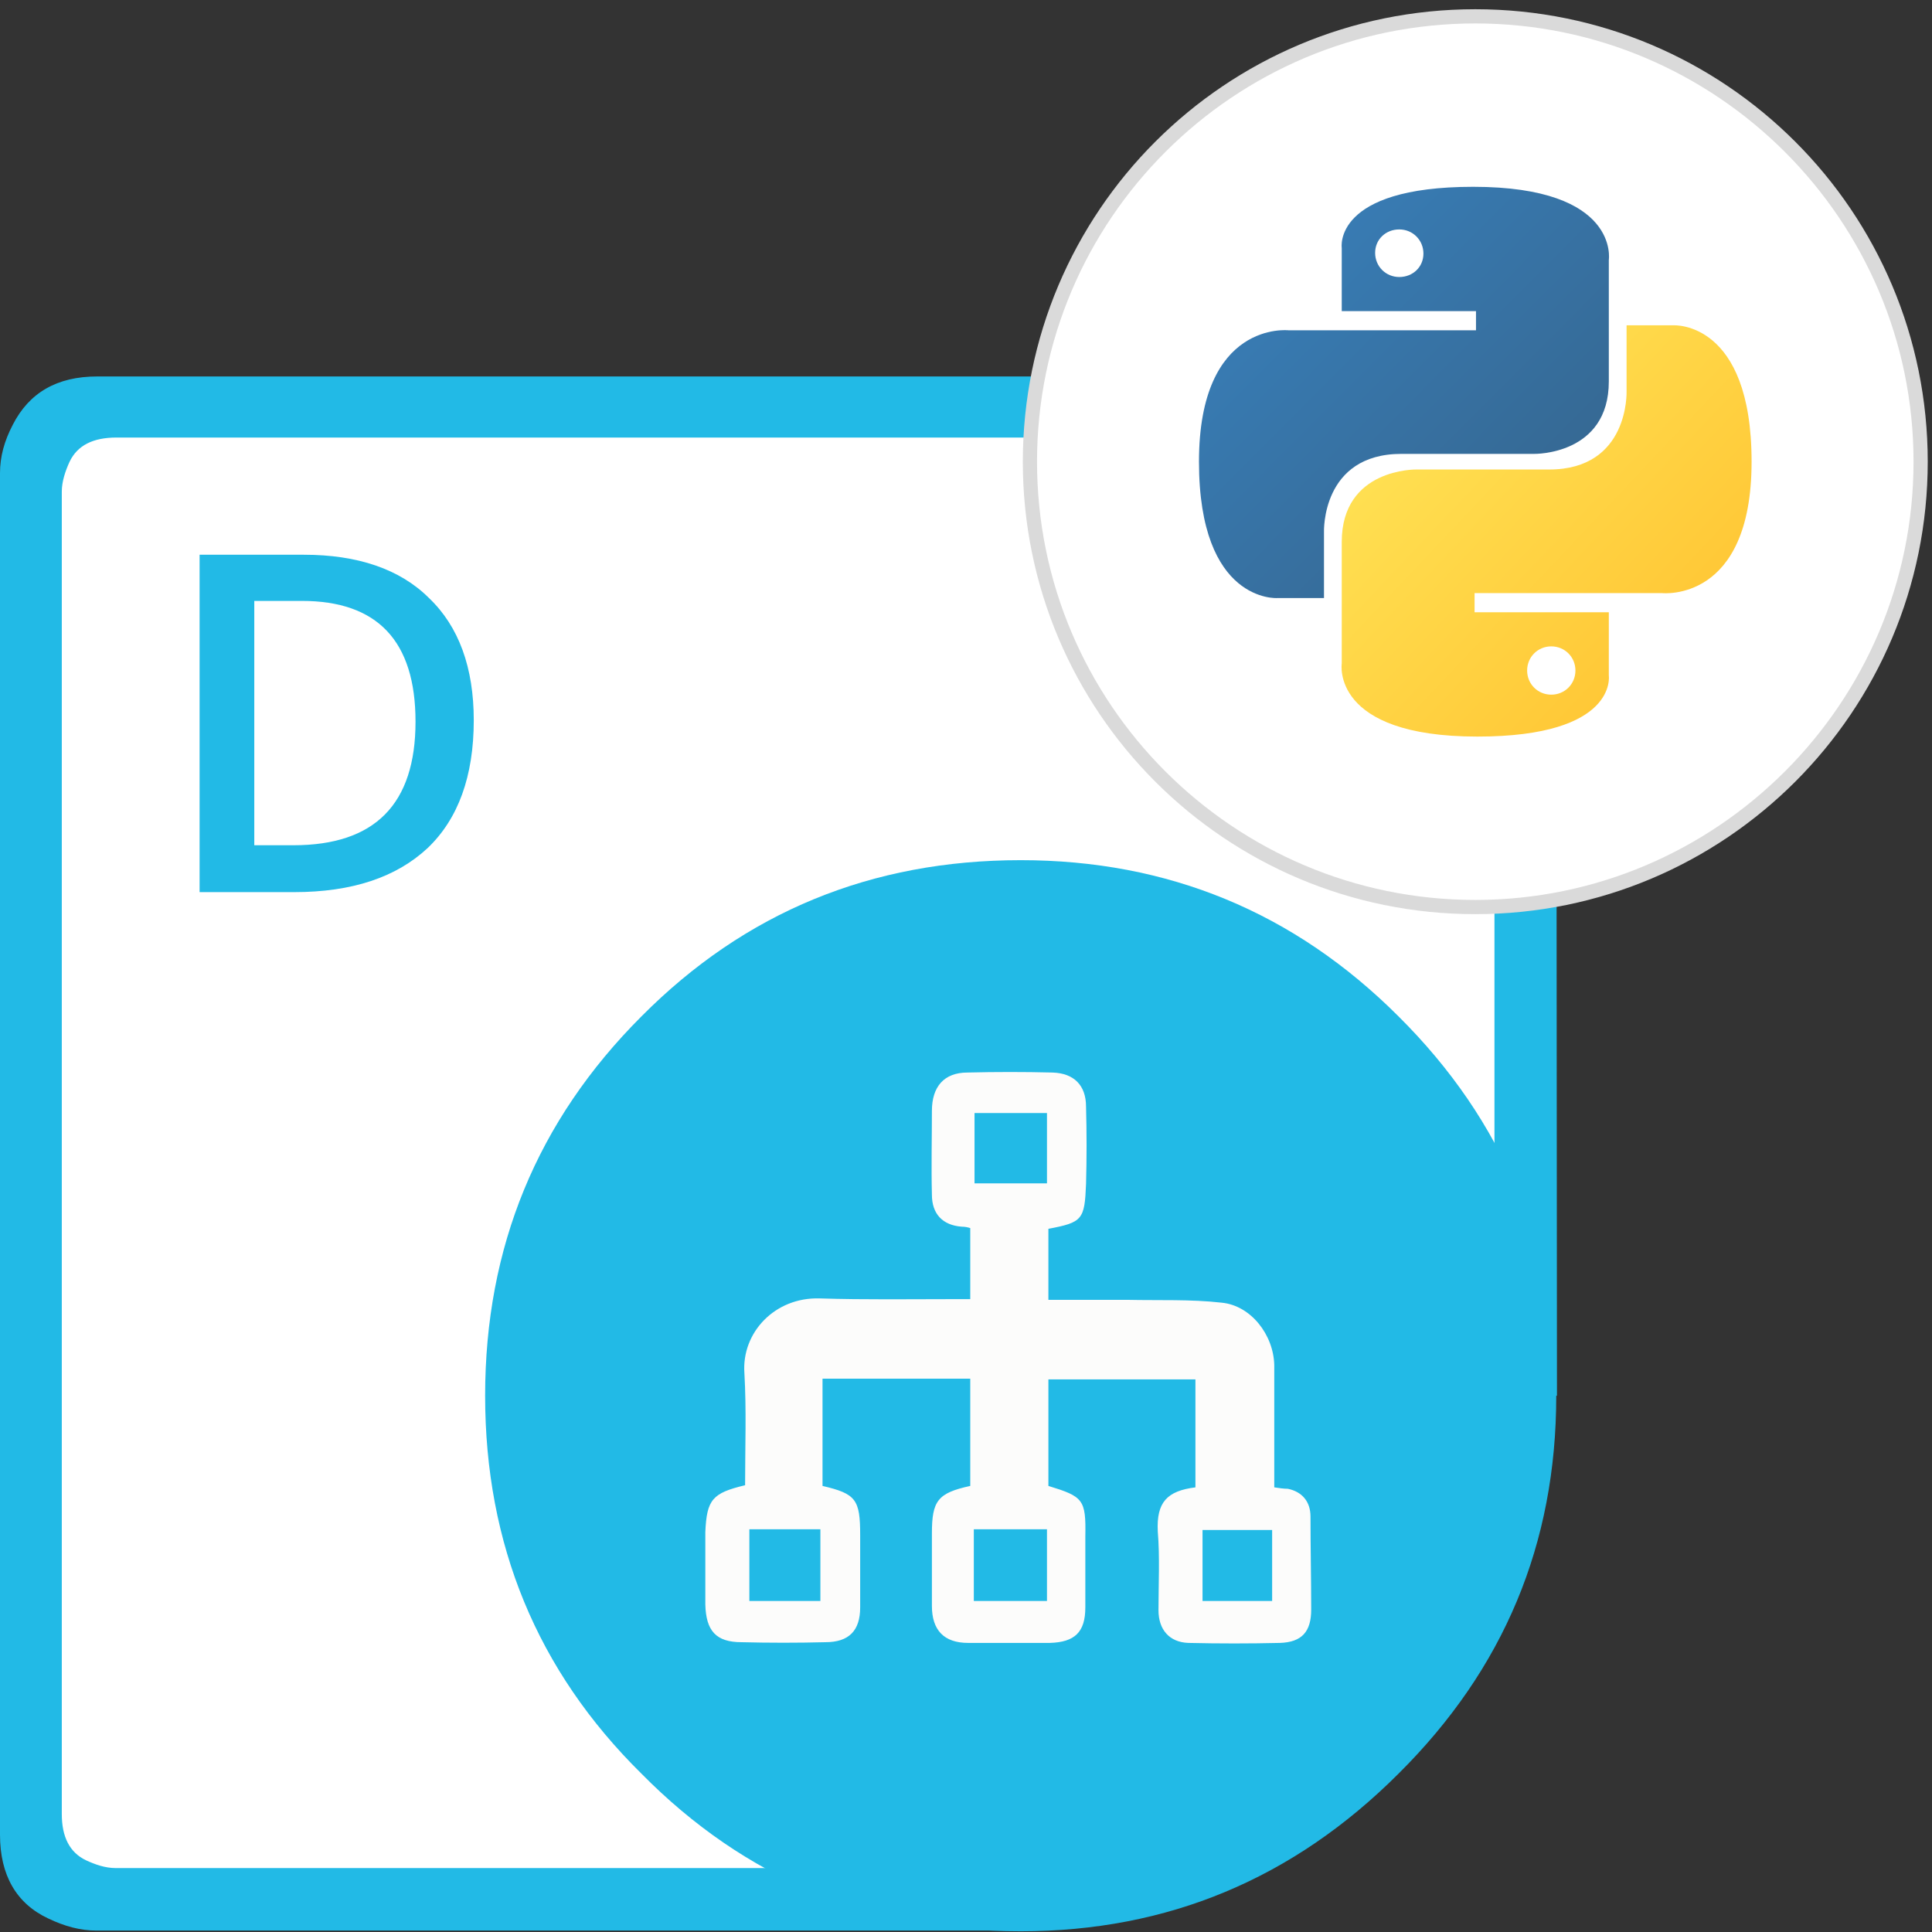 <?xml version="1.0" encoding="utf-8"?>
<!-- Generator: Adobe Illustrator 25.2.0, SVG Export Plug-In . SVG Version: 6.00 Build 0)  -->
<svg version="1.1" id="Layer_1" xmlns="http://www.w3.org/2000/svg" xmlns:xlink="http://www.w3.org/1999/xlink" x="0px" y="0px"
	 viewBox="0 0 272 272" style="enable-background:new 0 0 272 272;" xml:space="preserve">
<rect x="0" y="0" width="272" height="272" fill="#333333" stroke="none"/>
<style type="text/css">
	.st0{fill:#FFFFFF;}
	.st1{fill-rule:evenodd;clip-rule:evenodd;fill:#22BAE6;}
	.st2{fill:#22BAE6;}
	.st3{fill-rule:evenodd;clip-rule:evenodd;fill:#FCFCFB;}
	.st4{fill:#DADADA;}
	.st5{fill:url(#SVGID_1_);}
	.st6{fill:url(#SVGID_2_);}
</style>
<g id="CLoud">
	<path class="st0" d="M198.1,241.8c-25.3,30-106,24.7-106,24.7H5.4V59.9h209.2v101.2C214.5,161.1,215.5,221.2,198.1,241.8z"/>
	<g>
		<path class="st1" d="M68.3,196.5c0-20.9,7.3-38.7,22-53.4c14.6-14.7,32.4-22,53.4-22c20.7,0,38.5,7.3,53.2,22
			c14.8,14.7,22.2,32.5,22.2,53.4c0,20.9-7.4,38.5-22.2,53.2c-14.8,14.8-32.5,22.2-53.2,22.2c-21,0-38.8-7.4-53.4-22.2
			C75.6,235.2,68.3,217.4,68.3,196.5"/>
		<path class="st1" d="M219.2,196.5h-8.8V69.3c0-3.2-1.1-5.4-3.5-6.6c-0.8-0.4-1.8-0.7-2.8-0.9l-1.3-0.2H16.4
			c-3.3,0-5.5,1.1-6.6,3.4c-0.6,1.3-1.1,2.8-1.1,4.2v186.2c0,3.2,1.1,5.4,3.4,6.5c1.3,0.6,2.7,1.1,4.2,1.1h123.5l3.9,8.8H13.6
			c-2.3,0-4.5-0.6-6.8-1.7C2.3,268,0,264,0,258.3V66.6c0-2.3,0.6-4.5,1.8-6.8C4.1,55.3,8,53,13.7,53h191.8l2.1,0.2
			c1.7,0.2,3.3,0.7,4.7,1.5c4.5,2.3,6.8,6.2,6.8,11.9L219.2,196.5L219.2,196.5z"/>
		<g>
			<g>
				<path class="st2" d="M66.7,101.4c0,7.9-2.2,13.9-6.5,18c-4.4,4.1-10.6,6.2-18.8,6.2H28.1V78.1h14.7c7.5,0,13.5,2,17.6,6.1
					C64.6,88.2,66.7,94,66.7,101.4z M58.5,101.6c0-11.4-5.4-17-16-17h-6.7V119h5.5C52.8,119,58.5,113.2,58.5,101.6z"/>
			</g>
		</g>
	</g>
	<g id="Shape_2_">
		<path class="st3" d="M104.9,209.1c0-5.4,0.2-10.6-0.1-15.8c-0.4-5.7,4.3-10.7,10.6-10.5c6.4,0.2,12.7,0.1,19.1,0.1
			c0.6,0,1.3,0,2.1,0c0-3.4,0-6.7,0-10c-0.3-0.1-0.7-0.2-1.2-0.2c-2.7-0.2-4.2-1.8-4.2-4.5c-0.1-3.9,0-7.9,0-11.8
			c0-3.4,1.7-5.4,5-5.4c4-0.1,8-0.1,12,0c3,0.1,4.7,1.8,4.7,4.8c0.1,3.7,0.1,7.2,0,10.9c-0.2,5-0.5,5.4-5.3,6.3c0,3.2,0,6.4,0,10
			c3.8,0,7.5,0,11.1,0c4.5,0.1,8.9-0.1,13.3,0.4c4.1,0.4,7.3,4.5,7.4,8.8c0,5.7,0,11.4,0,17.2c0.7,0.1,1.3,0.2,1.9,0.2
			c2,0.4,3.2,1.8,3.2,3.9c0,4.4,0.1,8.8,0.1,13.1c0,3.1-1.3,4.6-4.4,4.7c-4.3,0.1-8.6,0.1-12.9,0c-2.7-0.1-4.2-1.9-4.2-4.6
			c0-3.7,0.2-7.5-0.1-11.1c-0.2-4.1,1.3-5.7,5.3-6.2c0-4.9,0-10,0-15.2c-6.9,0-13.7,0-20.7,0c0,5,0,10.1,0,15
			c4.9,1.5,5.3,1.9,5.2,7.1c0,3.3,0,6.7,0,10c0,3.5-1.5,4.9-5,5c-3.8,0-7.7,0-11.5,0c-3.4,0-5.1-1.8-5.1-5.2s0-6.8,0-10.2
			c0-4.6,0.8-5.7,5.4-6.7c0-4.9,0-10,0-15.1c-6.9,0-13.8,0-20.8,0c0,5.1,0,10.1,0,15.1c4.7,1.1,5.3,1.9,5.3,6.9c0,3.4,0,6.8,0,10.2
			c0,3.3-1.6,4.9-4.9,4.9c-3.9,0.1-7.9,0.1-11.8,0c-3.6,0-5-1.6-5.1-5.3c0-3.4,0-6.8,0-10.2C99.5,211.1,100.3,210.2,104.9,209.1z
			 M137.1,225.4c3.5,0,6.8,0,10.3,0c0-3.4,0-6.7,0-10.1c-3.5,0-6.8,0-10.3,0C137.1,218.7,137.1,221.9,137.1,225.4z M137.2,166.6
			c3.6,0,6.9,0,10.2,0c0-3.4,0-6.7,0-9.9c-3.5,0-6.7,0-10.2,0C137.2,160.1,137.2,163.3,137.2,166.6z M105.5,215.3
			c0,3.6,0,6.8,0,10.1c3.4,0,6.7,0,10,0c0-3.5,0-6.7,0-10.1C112,215.3,108.8,215.3,105.5,215.3z M179.1,215.4c-3.4,0-6.7,0-9.8,0
			c0,3.5,0,6.7,0,10c3.3,0,6.5,0,9.8,0C179.1,222,179.1,218.8,179.1,215.4z"/>
	</g>
</g>
<g>
	<circle class="st0" cx="207.7" cy="65" r="62.7"/>
	<path class="st4" d="M207.7,3.3c34,0,61.7,27.7,61.7,61.7s-27.7,61.7-61.7,61.7S146,99.1,146,65S173.7,3.3,207.7,3.3 M207.7,1.3
		C172.5,1.3,144,29.8,144,65s28.5,63.7,63.7,63.7s63.7-28.5,63.7-63.7S242.9,1.3,207.7,1.3L207.7,1.3z"/>
</g>
<g>
	
		<linearGradient id="SVGID_1_" gradientUnits="userSpaceOnUse" x1="1.924" y1="-0.83" x2="2.127" y2="-0.628" gradientTransform="matrix(189.383 0 0 189.806 -188.239 190.865)">
		<stop  offset="0" style="stop-color:#387EB8"/>
		<stop  offset="1" style="stop-color:#366994"/>
	</linearGradient>
	<path class="st5" d="M207.4,26.3c-19.8,0-18.5,8.6-18.5,8.6v8.9h18.9v2.7h-26.4c0,0-12.6-1.4-12.6,18.5s11,19.2,11,19.2h6.6v-9.3
		c0,0-0.4-11,10.9-11H216c0,0,10.5,0.2,10.5-10.2V36.6C226.5,36.6,228.1,26.3,207.4,26.3L207.4,26.3L207.4,26.3z M197,32.3
		c1.9,0,3.4,1.5,3.4,3.4S198.9,39,197,39s-3.4-1.5-3.4-3.4S195.1,32.3,197,32.3L197,32.3L197,32.3z"/>
	
		<linearGradient id="SVGID_2_" gradientUnits="userSpaceOnUse" x1="1.7" y1="-1.039" x2="1.919" y2="-0.832" gradientTransform="matrix(189.383 0 0 189.806 -122.238 255.127)">
		<stop  offset="0" style="stop-color:#FFE052"/>
		<stop  offset="1" style="stop-color:#FFC331"/>
	</linearGradient>
	<path class="st6" d="M208,103.7c19.8,0,18.5-8.6,18.5-8.6v-8.9h-18.9v-2.7H234c0,0,12.6,1.4,12.6-18.5s-11-19.2-11-19.2H229v9.3
		c0,0,0.4,11-10.9,11h-18.7c0,0-10.5-0.2-10.5,10.2v17.1C188.9,93.4,187.3,103.7,208,103.7L208,103.7L208,103.7z M218.4,97.8
		c-1.9,0-3.4-1.5-3.4-3.4s1.5-3.4,3.4-3.4s3.4,1.5,3.4,3.4C221.8,96.3,220.3,97.8,218.4,97.8L218.4,97.8L218.4,97.8z"/>
</g>
</svg>
